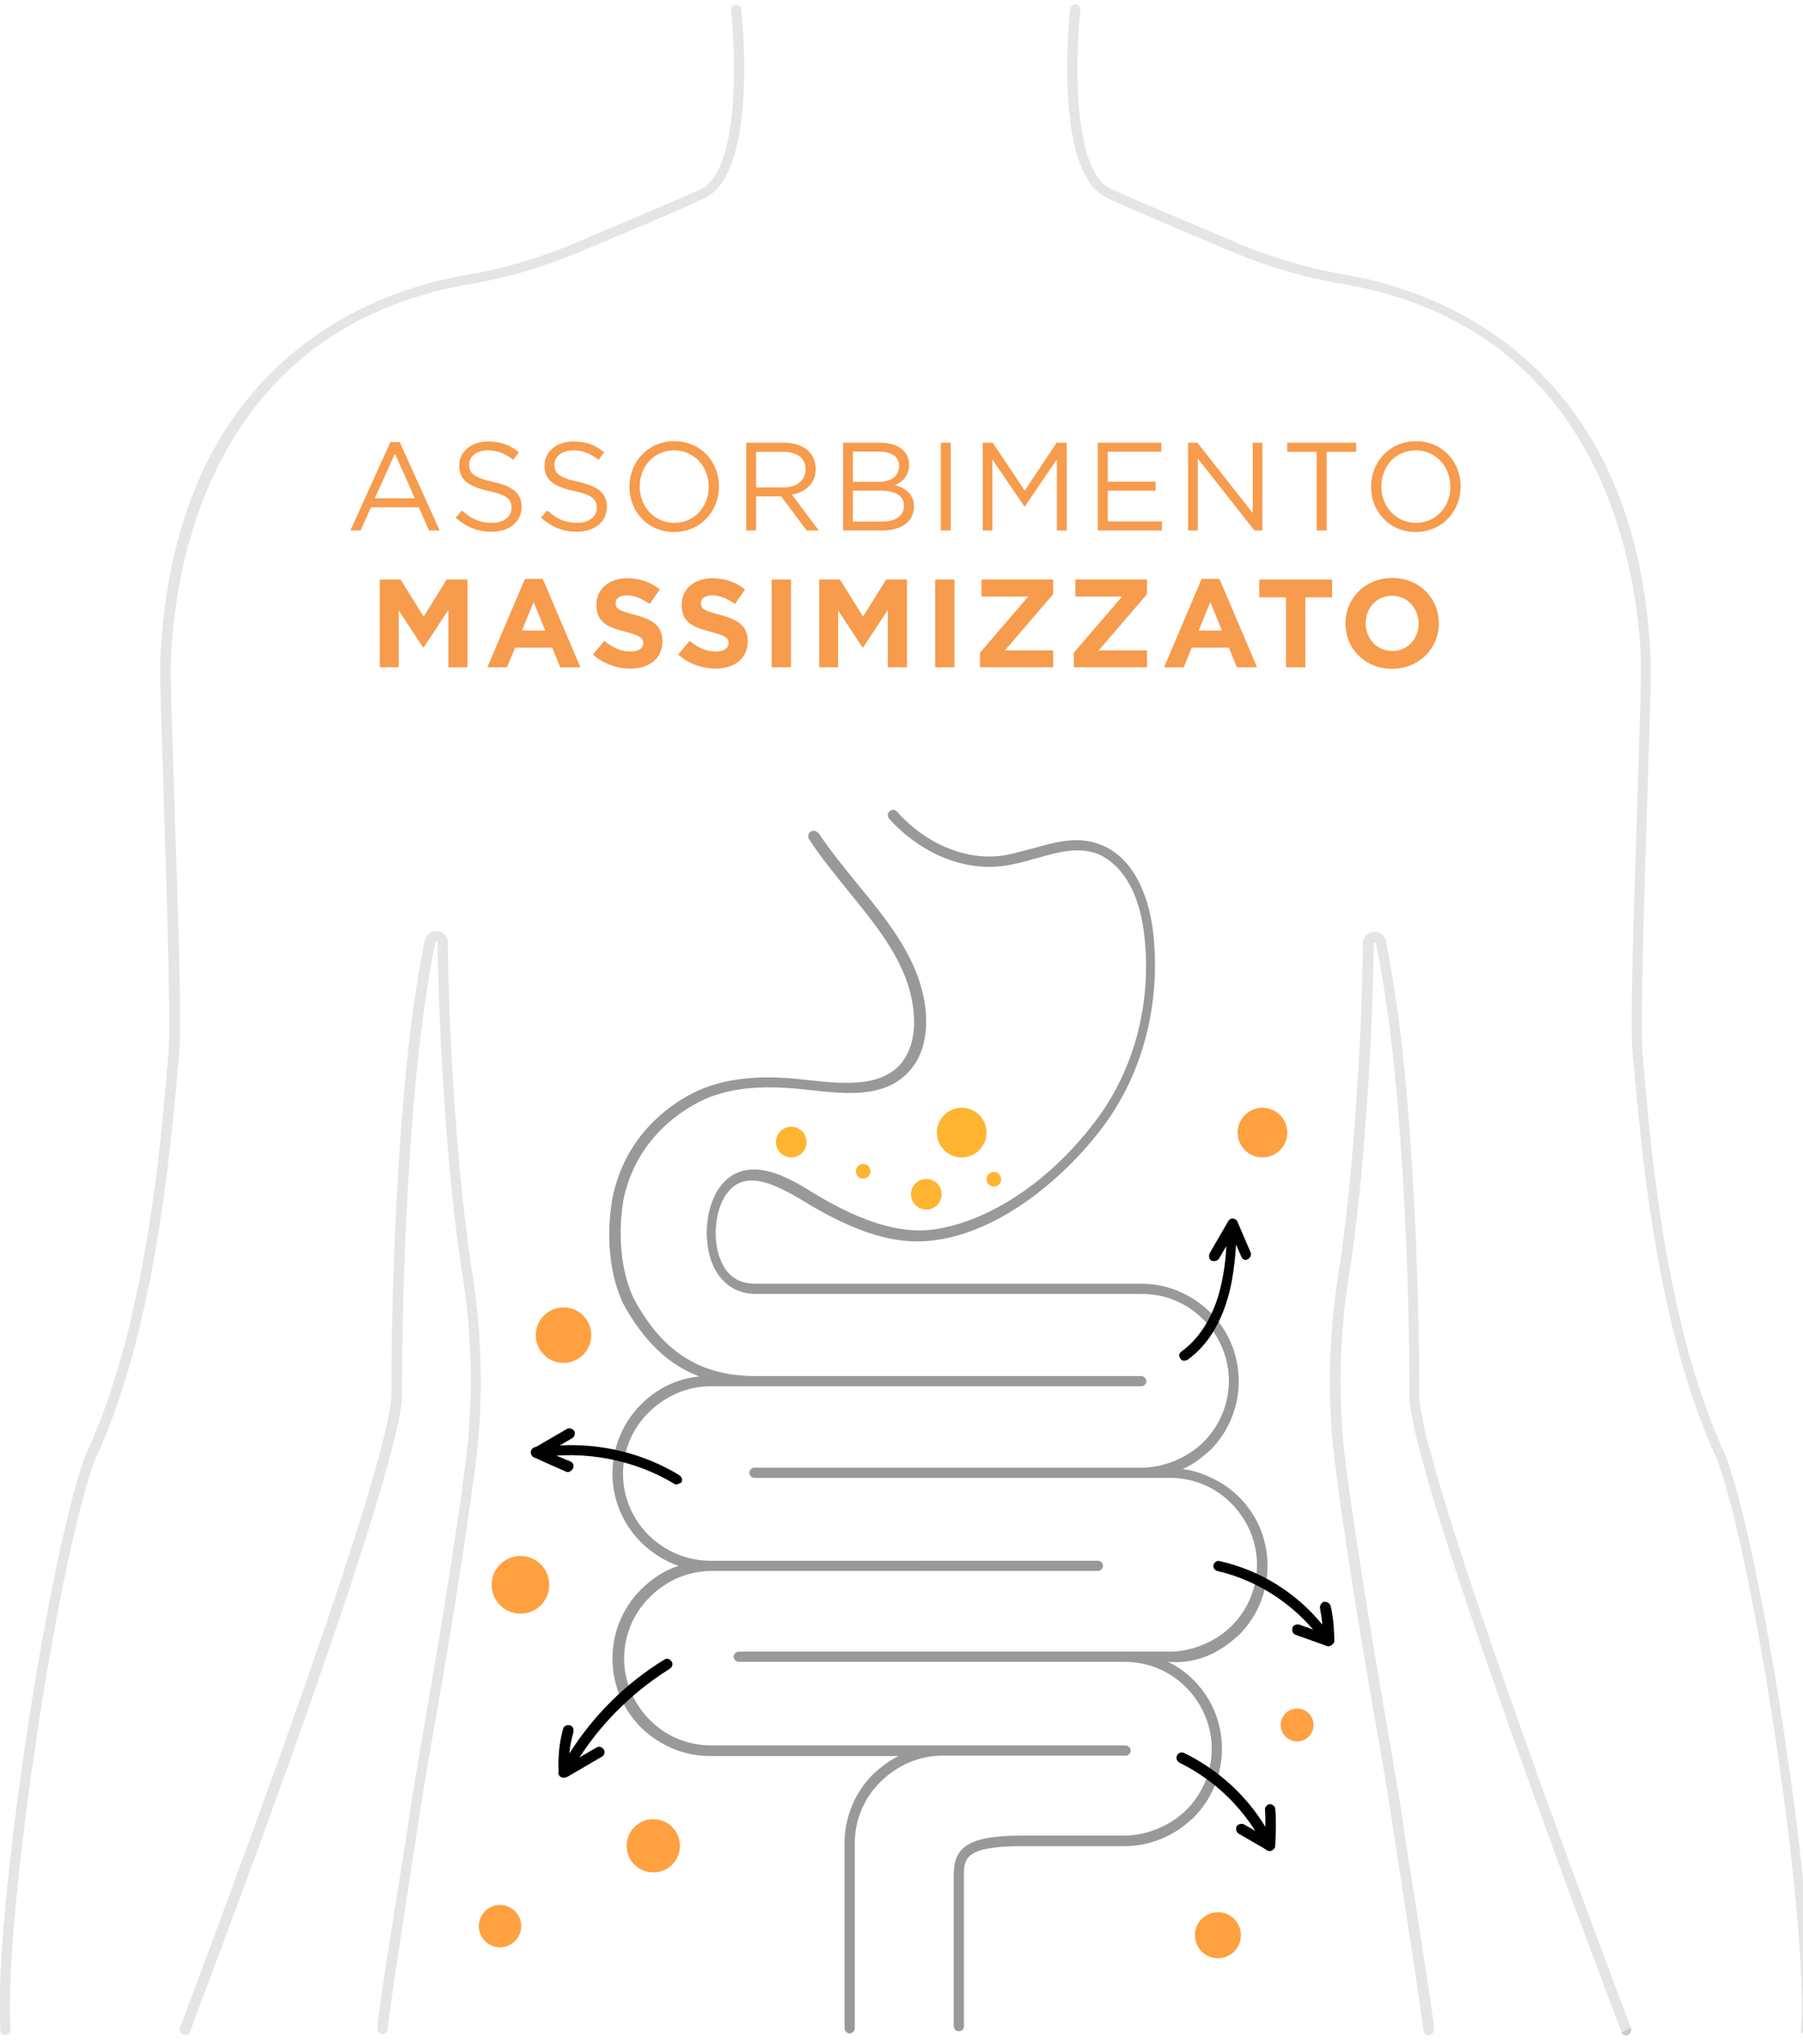 <svg xmlns="http://www.w3.org/2000/svg" viewBox="0 0 494 560">
    <path d="M494.7 557.5c0.7 0 1.4-0.6 1.4-1.4 2-29.8-12.7-128.1-23.2-157.1v0c-16-33.9-20.4-82.2-22.2-102.8 -0.2-2.9-0.5-5-0.6-6.6 -0.7-7.2 0.2-38.5 1.1-66.1 0.6-21.4 1.4-39.7 1-44.5 -4.3-81.6-60.1-99.8-83.9-103.8 -9.9-1.7-19.6-4.6-28.6-8.3 -12.8-5.5-29.4-12.4-35.9-15.4 -9.7-5.7-9.3-34.3-7.8-48.7 0.1-0.7-0.5-1.5-1.2-1.6s-1.5 0.5-1.6 1.2c-0.5 4.5-4.1 43.7 9.3 51.4 0 0 0.1 0 0.1 0.1 6.3 3 23.1 10.1 36 15.5 9.2 3.8 19 6.7 29.3 8.4 69.4 11.9 80.2 74.7 81.6 101.1 0.4 4.6-0.4 23.7-1 44.1 -0.9 27.7-2 59.1-1.1 66.6 0.2 1.6 0.4 3.7 0.6 6.6 2 20.7 6.3 69.3 22.5 103.7 10.3 28.3 24.5 123.3 23.1 154.5l-0.1 1.4C493.2 556.8 493.7 557.4 494.7 557.5c0.6 0.1 1.4-0.5 1.5-1.2" fill="#E5E5E5"/>
    <path d="M446.8 555.5c-4.6-12.4-55-145.2-57.9-171.8 0-13.8-0.5-83.9-9.2-125.9 -0.4-1.6-1.7-2.6-3.4-2.5 -1.6 0.1-2.9 1.5-2.9 3.1 -0.2 25.3-2.7 65.7-6.7 90.6 -2.7 17.3-3.1 34.5-1 51.5 3.2 25.1 8.3 55.3 11.8 75 1.5 8.4 2.6 15.3 3.2 18.9 0.9 5.8 2.2 14.8 3.7 24.1 2.2 14.7 5 32.4 5.6 37.6 0 0.7 0.6 1.5 1.4 1.5l0 0 0 0 0 0c0.7 0 1.4-0.6 1.5-1.4l0 0 0 0c0-2.7-2.9-20.6-5.6-38.1 -1.5-9.3-2.9-18.1-3.7-24.1 -0.6-3.6-1.7-10.3-3.2-18.9 -3.4-19.9-8.6-50-11.8-75 -2-16.6-1.7-33.8 1-50.7 4.1-25.1 6.5-65.6 6.8-90.9 0-0.1 0-0.2 0.2-0.2s0.2 0.1 0.4 0.2c8.7 41.7 9.2 111.8 9.2 125.4v0.1c3 28.1 55.9 167 58.1 172.8" fill="#E5E5E5"/>
    <path d="M1.5 557.5c-0.7 0-1.4-0.6-1.4-1.4C-1.9 526.3 12.8 428 23.3 399v0c16-33.9 20.4-82.2 22.2-102.8 0.2-2.9 0.5-5 0.6-6.6 0.7-7.2-0.2-38.5-1.1-66.1 -0.6-21.4-1.4-39.7-1-44.5 1.9-35 13.4-62.2 34.3-80.6 17-15 36.4-20.9 49.7-23.1 9.9-1.7 19.6-4.6 28.6-8.3 12.8-5.5 29.4-12.4 35.9-15.4 9.7-5.7 9.3-34.3 7.8-48.7 -0.1-0.7 0.5-1.5 1.2-1.6s1.5 0.5 1.6 1.2c0.5 4.5 4.1 43.7-9.3 51.4 0 0-0.1 0-0.1 0.1 -6.3 3-23.1 10.1-36 15.5 -9.2 3.8-19 6.7-29.3 8.4C59 90 48.2 152.9 46.9 179.2c-0.4 4.6 0.4 23.8 1 44.1 0.9 27.7 2 59.1 1.1 66.6 -0.2 1.6-0.4 3.7-0.6 6.6 -2 20.7-6.3 69.3-22.5 103.7C15.6 428.5 1.4 523.5 2.8 554.7l0.1 1.4C3 556.8 2.4 557.5 1.5 557.5c-0.6 0.2-1.4-0.4-1.5-1.1" fill="#E5E5E5"/>
    <path d="M52.1 556.5c-0.2 0.7-1 1.1-1.9 0.9 -0.7-0.2-1.1-1-0.9-1.9l0.4-1c4.6-12.4 54.6-144.2 57.5-171 0-13.8 0.5-83.9 9.2-125.9 0.4-1.6 1.7-2.6 3.4-2.5 1.6 0.1 2.9 1.5 2.9 3.1 0.2 25.3 2.7 65.7 6.7 90.6 2.7 17.3 3.1 34.5 1 51.5 -3.2 25.1-8.3 55.3-11.8 75 -1.5 8.4-2.6 15.3-3.2 18.9 -0.9 5.8-2.2 14.8-3.7 24.1 -2.2 14.7-5 32.4-5.5 37.6 0 0.7-0.6 1.4-1.5 1.4 -0.1 0-0.2 0-0.2-0.1 -0.6-0.1-1.1-0.6-1.1-1.4 0-2.5 2.1-16.6 5.6-38 1.5-9.4 2.9-18.1 3.7-24.1 0.6-3.6 1.7-10.3 3.2-18.9 3.4-19.9 8.6-50 11.8-75 2-16.6 1.7-33.8-1-50.7 -4.1-25.1-6.5-65.6-6.8-90.9 0-0.1 0-0.2-0.2-0.2s-0.2 0.1-0.4 0.2c-8.7 41.7-9.2 111.8-9.2 125.4v0.1C107.2 412 54.2 550.7 52.1 556.5c-0.2 0.6-0.7 1-1.4 1" fill="#E5E5E5"/>
  <path d="M446.8 555.5c0.4 0.6 0 1.6-0.6 2s-1.6 0-2-0.6" fill="#CCC"/>
      <path d="M185.3 406.7c-0.2 0-0.5-0.1-0.6-0.2 -11.1-6.7-24.8-9.2-37.5-7.1 -0.6 0.1-1.4-0.2-1.6-0.9 -0.2-0.6 0-1.4 0.6-1.7l9.1-5.3c0.6-0.4 1.6-0.1 2 0.5s0.2 1.6-0.5 2l-3.4 2c11.4-0.6 23 2.2 32.8 8.2 0.6 0.5 0.9 1.2 0.5 2C186.3 406.3 185.8 406.7 185.3 406.7z"/>
      <path d="M363.9 451c-0.5 0-0.9-0.2-1.1-0.6 -6.8-9.9-17.5-17.3-29.3-20 -0.7-0.2-1.2-0.9-1-1.7 0.2-0.7 0.9-1.2 1.7-1 11.1 2.5 21 8.7 28.1 17.4 -0.1-1.5-0.4-3.2-0.6-4.3 -0.2-0.7 0.2-1.6 0.9-1.9 0.7-0.2 1.6 0.2 1.9 0.9 1 3.2 1.1 9.4 1.1 9.7 0 0.6-0.5 1.1-1 1.4C364.1 451 364 451 363.9 451z"/>
      <path d="M154.4 487c-0.1 0-0.1 0-0.2 0 -0.6-0.1-1-0.6-1.1-1.2 0-0.2-0.6-5.8 1.2-12.2 0.2-0.7 1-1.1 1.9-0.9 0.7 0.2 1.1 1 0.9 1.9 -0.6 2.1-1 4.2-1.1 5.8 6.6-10.4 15.4-19.2 26-25.7 0.6-0.5 1.6-0.2 2 0.5 0.5 0.6 0.2 1.6-0.5 2 -11.5 7.2-21.2 17.3-27.7 29.3C155.5 486.7 155 487 154.4 487z"/>
      <path d="M347.8 507.1c-0.6 0-1-0.4-1.2-0.7 -5-10.2-13.3-18.5-23.5-23.5 -0.6-0.4-1-1.1-0.6-2 0.4-0.7 1.2-1 2-0.6 9.2 4.5 16.9 11.5 22.2 20.2 0-1.6 0-3.2-0.1-4.6 -0.1-0.7 0.5-1.5 1.2-1.6s1.5 0.5 1.6 1.2c0.4 3.6 0 9.8 0 10.2 0 0.6-0.5 1.1-1.1 1.4C348 507.1 348 507.1 347.8 507.1z"/>
      <path d="M324.5 372.8c-0.5 0-0.9-0.2-1.1-0.6 -0.5-0.6-0.4-1.5 0.4-2 5.8-4.2 8.7-10.8 10.1-15.5 1.2-4.3 1.9-8.8 2.1-13.3l-2 3.4c-0.4 0.6-1.2 0.9-2 0.6 -0.7-0.2-0.9-1.2-0.6-2l5-8.6c0.4-0.6 1-0.7 1.6-0.6 0.6 0.2 1 0.7 1 1.5 -0.4 6.6-0.7 13.4-2.6 19.9 -1.5 5.2-4.6 12.4-11.1 17C325.1 372.6 324.7 372.8 324.5 372.8z"/>
      <path d="M341.3 345.2c-0.6 0-1-0.4-1.2-0.9l-3.6-8.4c-0.4-0.6 0-1.6 0.6-1.9 0.6-0.4 1.6 0 1.9 0.6l3.6 8.4c0.4 0.6 0 1.6-0.6 1.9C341.6 345.2 341.4 345.2 341.3 345.2z"/>
      <path d="M155.6 403.3c-0.1 0-0.4 0-0.5-0.1 -1.2-0.5-8.6-3.8-8.9-4 -0.6-0.4-1-1.1-0.6-2 0.4-0.6 1.1-1 2-0.6 2.1 1 7.8 3.5 8.7 3.8 0.6 0.2 1.1 1.1 0.7 1.9C156.7 402.9 156.1 403.3 155.6 403.3z"/>
      <path d="M154.4 487c-0.5 0-1-0.2-1.2-0.6 -0.4-0.6-0.1-1.6 0.6-2 0.1 0 7.6-4.5 9.6-5.6 0.6-0.5 1.6-0.2 2 0.5 0.5 0.6 0.2 1.6-0.5 2 -2 1.1-9.3 5.5-9.7 5.6C154.9 487 154.6 487 154.4 487z"/>
      <path d="M363.9 451c-0.1 0-0.4 0-0.5-0.1l-8.4-3c-0.7-0.2-1.1-1-0.9-1.9 0.2-0.7 1-1.1 1.9-0.9l8.4 3c0.7 0.2 1.1 1 0.9 1.9C365 450.6 364.4 451 363.9 451z"/>
      <path d="M347.8 507.1c-0.2 0-0.5-0.1-0.6-0.2l-7.8-4.5c-0.6-0.4-0.9-1.2-0.6-2 0.4-0.6 1.2-0.9 2-0.6l7.8 4.5c0.6 0.4 0.9 1.2 0.6 2C348.7 506.9 348.3 507.1 347.8 507.1z"/>
    <g opacity="0.4">
      <path d="M308.4 481c0.7 0 1.4-0.6 1.4-1.4 0-0.6-0.6-1.4-1.4-1.4h-7.9 -42.2 -55.6 -7.9c-4.2 0-8.3-1.1-11.9-3.2 -7.3-4.3-11.9-12.2-11.9-20.6 0-6.3 2.5-12.4 7.1-16.9 4.6-4.6 10.6-7.1 16.9-7.1h105.8c0.7 0 1.4-0.6 1.4-1.4s-0.6-1.4-1.4-1.4H194.7c-13.2 0-24-10.7-24-23.8 0-6.3 2.5-12.4 7.1-16.9s10.6-7.1 16.9-7.1h12.2 93.6 12.2c0.7 0 1.4-0.6 1.4-1.4 0-0.6-0.6-1.4-1.4-1.4h-12.2 -93.6c-15 0-25.5-6.6-33.4-21.5 -5.7-12.7-2.6-27.1-2.6-27.2 3-13.7 12-21.5 19-25.5 7.6-4.5 17.4-5.8 30.7-4.3l1 0.1c9.8 1.1 20.7 2.4 27.4-5 5-5.3 5-12.9 4.6-16.9 -1.4-13.4-10.1-24.1-18.5-34.3 -3.7-4.6-7.7-9.4-10.9-14.3H224c-0.5-0.6-1.2-0.6-2-0.2 -0.6 0.5-0.6 1.1-0.5 1.7l0 0 0 0c0 0.1 0 0.1 0.1 0.2l0 0c3.2 5 7.2 9.8 10.9 14.4 8.4 10.4 16.5 20.2 17.8 32.8 0.4 3.5 0.4 10.2-3.8 14.8 -5.8 6.2-16.1 5.1-25.1 4.1l-1-0.1c-13.8-1.6-24.1-0.1-32.3 4.6 -7.5 4.3-17.1 12.7-20.2 27.4 -0.1 0.6-3.4 15.5 2.7 29.1l0 0 0 0c5.6 10.3 12.4 17 21 20.2 -6 0.6-11.5 3.2-16 7.7 -5 5-7.8 11.8-7.8 18.9 0 11.7 7.6 21.6 18.1 25.3 -3.8 1.2-7.3 3.5-10.3 6.5 -5 5-7.8 11.8-7.8 18.9 0 9.6 5.1 18.4 13.4 23.1 4.1 2.4 8.6 3.6 13.4 3.6h7.9 43.7c-2.5 1.2-4.8 3-7 5 -5 5-7.8 11.8-7.8 18.9v50.7c0 0.7 0.6 1.4 1.4 1.4 0.6 0 1.4-0.6 1.4-1.4V505c0-6.3 2.5-12.4 7.1-16.9s10.6-7.1 16.9-7.1h42.2 8.2l0 0H308.4L308.4 481z"/>
      <path d="M333.9 452.1c2-1.1 3.8-2.6 5.6-4.2 5-5 7.8-11.8 7.8-18.9 0-9.6-5.1-18.4-13.4-23.1 -3.1-1.7-6.3-3-9.8-3.4 0.6-0.4 1.2-0.6 1.9-1 2-1.1 3.8-2.6 5.6-4.2 5-5 7.8-11.8 7.8-18.9 0-9.6-5.1-18.4-13.4-23.1 -4.1-2.4-8.6-3.6-13.4-3.6H206.8c-4.1 0-7.2-1.9-8.9-5.5 -3.1-6-1.9-14.9 1.1-19 4.6-6.5 11.9-3.8 21.4 2 12.4 7.6 22.8 11.2 31.9 10.9 19.9-0.6 39.4-17.3 49.9-31.4 11.1-14.8 16-34.4 13.7-53.6 -0.7-6.1-3.8-20.6-15.6-24.1 -5.8-1.9-11.8-0.1-17.5 1.5 -3 0.7-6 1.7-8.9 2 -9.8 1.1-20.5-3.5-28.2-12.2l0 0c-0.6-0.6-1.4-0.6-2 0 -0.6 0.5-0.6 1.4-0.1 2l0 0c0 0 0 0 0.1 0.1l0 0 0 0c8.3 9.2 20 14.2 30.7 12.9 3.2-0.4 6.3-1.2 9.4-2.1 5.6-1.6 10.8-3.1 15.9-1.6 2.6 0.7 11.5 4.7 13.7 21.7 2.4 18.6-2.4 37.4-13 51.5 -16.3 21.7-35.9 29.9-47.7 30.3 -8.4 0.2-18.4-3.2-30.4-10.6 -5.8-3.6-18-11.1-25.2-1.1 -4 5.6-4.6 15.6-1.4 22 2.4 4.6 6.3 7.1 11.4 7.1h105.8c4.2 0 8.3 1.1 11.9 3.2 7.3 4.3 11.9 12.2 11.9 20.6 0 6.3-2.5 12.4-7.1 16.9 -1.5 1.5-3.2 2.7-5 3.7 -3.6 2-7.7 3.2-11.9 3.2H215h-8.3c-0.7 0-1.4 0.6-1.4 1.4 0 0.7 0.6 1.4 1.4 1.4h8.1 97.7 8.1c4.2 0 8.3 1.1 11.9 3.2 7.3 4.3 11.9 12.2 11.9 20.6 0 6.3-2.5 12.4-7.1 16.9 -1.5 1.5-3.2 2.7-5 3.7 -3.6 2-7.7 3.2-11.9 3.2h-12.2 -93.6 -12.2c-0.7 0-1.4 0.6-1.4 1.4 0 0.6 0.6 1.4 1.4 1.4h12.2 93.6c4.2 0 8.3 1.1 11.9 3.2 7.3 4.3 11.9 12.2 11.9 20.6 0 6.3-2.5 12.4-7.1 16.9 -1.5 1.5-3.2 2.7-5 3.7 -3.6 2-7.7 3.2-11.9 3.2h-28.1c-15.6 0-18.6 3.7-18.6 11.1v41.1c0 0.7 0.6 1.4 1.4 1.4s1.4-0.6 1.4-1.4V514c0-4.6 0-8.2 15.8-8.2H308c4.7 0 9.3-1.2 13.4-3.6 2-1.1 3.8-2.6 5.6-4.2 5-5 7.8-11.8 7.8-18.9 0-9.6-5.1-18.4-13.4-23.1 -0.5-0.2-0.9-0.5-1.4-0.7h0.2C325.2 455.7 330 454.5 333.9 452.1z"/>
    </g>
      <circle cx="154.4" cy="365.8" r="7.6" fill="#FFA041"/>
      <circle cx="345.9" cy="310.3" r="6.8" fill="#FFA041"/>
      <circle cx="263.5" cy="310.3" r="6.8" fill="#FFB432"/>
      <circle cx="179" cy="505.7" r="7.3" fill="#FFA041"/>
      <circle cx="137" cy="527.7" r="5.8" fill="#FFA041"/>
      <circle cx="253.8" cy="327.2" r="4.2" fill="#FFB432"/>
      <circle cx="216.8" cy="312.9" r="4.2" fill="#FFB432"/>
      <circle cx="236.5" cy="320.9" r="2" fill="#FFB432"/>
      <circle cx="272.3" cy="323.1" r="2" fill="#FFB432"/>
      <circle cx="142.6" cy="434.2" r="7.9" fill="#FFA041"/>
      <circle cx="333.7" cy="530.2" r="6.3" fill="#FFA041"/>
      <circle cx="355.4" cy="472.6" r="4.5" fill="#FFA041"/>
    <path d="M106.967 121.115h2.544l10.962 24.228h-2.921l-2.819-6.357h-13.092l-2.852 6.357h-2.783L106.967 121.115zM113.669 136.51l-5.465-12.234 -5.498 12.234H113.669z" fill="#F79B4D"/>
    <path d="M124.867 141.838l1.684-1.993c2.509 2.268 4.914 3.403 8.248 3.403 3.23 0 5.361-1.719 5.361-4.091v-0.069c0-2.233-1.203-3.505-6.255-4.569 -5.533-1.203-8.076-2.991-8.076-6.943v-0.069c0-3.779 3.334-6.563 7.904-6.563 3.505 0 6.014 0.996 8.454 2.956l-1.582 2.096c-2.233-1.821-4.467-2.611-6.941-2.611 -3.127 0-5.12 1.717-5.12 3.883v0.069c0 2.268 1.237 3.538 6.529 4.673 5.361 1.168 7.835 3.127 7.835 6.804v0.069c0 4.124-3.436 6.804-8.213 6.804C130.881 145.686 127.754 144.415 124.867 141.838z" fill="#F79B4D"/>
    <path d="M148.233 141.838l1.684-1.993c2.509 2.268 4.914 3.403 8.248 3.403 3.23 0 5.361-1.719 5.361-4.091v-0.069c0-2.233-1.203-3.505-6.255-4.569 -5.533-1.203-8.076-2.991-8.076-6.943v-0.069c0-3.779 3.334-6.563 7.904-6.563 3.505 0 6.014 0.996 8.454 2.956l-1.582 2.096c-2.233-1.821-4.467-2.611-6.941-2.611 -3.127 0-5.12 1.717-5.12 3.883v0.069c0 2.268 1.237 3.538 6.529 4.673 5.361 1.168 7.835 3.127 7.835 6.804v0.069c0 4.124-3.436 6.804-8.213 6.804C154.247 145.686 151.12 144.415 148.233 141.838z" fill="#F79B4D"/>
    <path d="M172.456 133.383v-0.069c0-6.632 4.983-12.439 12.302-12.439s12.234 5.738 12.234 12.371v0.069c0 6.633-4.983 12.439-12.302 12.439S172.456 140.016 172.456 133.383zM194.175 133.383v-0.069c0-5.463-3.987-9.931-9.485-9.931s-9.415 4.399-9.415 9.862v0.069c0 5.465 3.985 9.932 9.484 9.932S194.175 138.848 194.175 133.383z" fill="#F79B4D"/>
    <path d="M204.447 121.287h10.342c2.956 0 5.328 0.894 6.839 2.405 1.168 1.168 1.856 2.852 1.856 4.743v0.069c0 3.985-2.75 6.322-6.529 7.01l7.388 9.828h-3.333l-6.976-9.348h-6.873v9.348h-2.715V121.287zM214.55 133.556c3.609 0 6.185-1.856 6.185-4.949v-0.069c0-2.954-2.268-4.742-6.151-4.742h-7.422v9.76H214.55z" fill="#F79B4D"/>
    <path d="M231.007 121.287h10.24c2.748 0 4.914 0.79 6.288 2.131 0.997 1.031 1.547 2.303 1.547 3.85v0.069c0 3.127-1.925 4.742-3.815 5.567 2.852 0.859 5.155 2.507 5.155 5.806v0.07c0 4.123-3.471 6.563-8.729 6.563h-10.687V121.287zM246.333 127.644c0-2.37-1.891-3.917-5.327-3.917h-7.319v8.282h7.114c3.264 0 5.533-1.478 5.533-4.296V127.644zM241.28 134.414h-7.594v8.488h8.076c3.642 0 5.91-1.615 5.91-4.295v-0.069C247.672 135.926 245.473 134.414 241.28 134.414z" fill="#F79B4D"/>
    <path d="M257.771 121.287h2.715v24.055h-2.715V121.287z" fill="#F79B4D"/>
    <path d="M269.249 121.287h2.748l8.764 13.127 8.761-13.127h2.751v24.055h-2.715v-19.484l-8.764 12.886h-0.137l-8.764-12.853v19.451h-2.645V121.287z" fill="#F79B4D"/>
    <path d="M300.79 121.287h17.387v2.474h-14.672v8.213h13.126v2.475h-13.126v8.419h14.843v2.474H300.79V121.287z" fill="#F79B4D"/>
    <path d="M325.529 121.287h2.544l15.154 19.278v-19.278h2.645v24.055h-2.163l-15.533-19.725v19.725h-2.648V121.287z" fill="#F79B4D"/>
    <path d="M360.749 123.796h-8.077v-2.509h18.9v2.509h-8.074v21.546h-2.748V123.796z" fill="#F79B4D"/>
    <path d="M375.659 133.383v-0.069c0-6.632 4.981-12.439 12.302-12.439 7.318 0 12.232 5.738 12.232 12.371v0.069c0 6.633-4.981 12.439-12.302 12.439C380.573 145.754 375.659 140.016 375.659 133.383zM397.378 133.383v-0.069c0-5.463-3.987-9.931-9.487-9.931 -5.497 0-9.414 4.399-9.414 9.862v0.069c0 5.465 3.984 9.932 9.484 9.932C393.458 143.247 397.378 138.848 397.378 133.383z" fill="#F79B4D"/>
    <path d="M104.045 158.77h5.704l6.323 10.172 6.322-10.172h5.706v24.055h-5.259v-15.705l-6.769 10.275h-0.139l-6.7-10.172v15.601h-5.189V158.77z" fill="#F79B4D"/>
    <path d="M143.833 158.598h4.881l10.309 24.228h-5.533l-2.199-5.395h-10.172l-2.199 5.395h-5.395L143.833 158.598zM149.4 172.756l-3.195-7.8 -3.197 7.8H149.4z" fill="#F79B4D"/>
    <path d="M162.455 179.321l3.127-3.746c2.166 1.788 4.434 2.921 7.182 2.921 2.166 0 3.471-0.859 3.471-2.268v-0.069c0-1.341-0.825-2.027-4.846-3.058 -4.846-1.237-7.972-2.578-7.972-7.355v-0.069c0-4.365 3.505-7.251 8.419-7.251 3.505 0 6.496 1.1 8.935 3.058l-2.748 3.987c-2.131-1.478-4.228-2.372-6.255-2.372 -2.027 0-3.093 0.927-3.093 2.096v0.07c0 1.58 1.031 2.096 5.19 3.16 4.879 1.272 7.628 3.024 7.628 7.217v0.069c0 4.777-3.642 7.457-8.831 7.457C169.02 183.169 165.342 181.898 162.455 179.321z" fill="#F79B4D"/>
    <path d="M185.82 179.321l3.127-3.746c2.166 1.788 4.434 2.921 7.184 2.921 2.164 0 3.47-0.859 3.47-2.268v-0.069c0-1.341-0.825-2.027-4.846-3.058 -4.846-1.237-7.972-2.578-7.972-7.355v-0.069c0-4.365 3.505-7.251 8.419-7.251 3.505 0 6.496 1.1 8.935 3.058l-2.748 3.987c-2.131-1.478-4.228-2.372-6.255-2.372 -2.027 0-3.093 0.927-3.093 2.096v0.07c0 1.58 1.031 2.096 5.189 3.16 4.881 1.272 7.629 3.024 7.629 7.217v0.069c0 4.777-3.642 7.457-8.831 7.457C192.384 183.169 188.707 181.898 185.82 179.321z" fill="#F79B4D"/>
    <path d="M211.419 158.77h5.292v24.055h-5.292V158.77z" fill="#F79B4D"/>
    <path d="M224.441 158.77h5.704l6.323 10.172 6.322-10.172h5.706v24.055h-5.259v-15.705l-6.769 10.275h-0.139l-6.7-10.172v15.601h-5.189V158.77z" fill="#F79B4D"/>
    <path d="M256.221 158.77h5.292v24.055h-5.292V158.77z" fill="#F79B4D"/>
    <path d="M268.523 178.805l13.23-15.395h-12.818v-4.64h19.623v4.02l-13.23 15.395h13.23v4.64h-20.035V178.805z" fill="#F79B4D"/>
    <path d="M294.223 178.805l13.233-15.395h-12.818v-4.64h19.62v4.02l-13.23 15.395h13.23v4.64h-20.035V178.805z" fill="#F79B4D"/>
    <path d="M329.238 158.598h4.881l10.31 24.228h-5.533l-2.199-5.395h-10.173l-2.199 5.395h-5.393L329.238 158.598zM334.805 172.756l-3.194-7.8 -3.197 7.8H334.805z" fill="#F79B4D"/>
    <path d="M352.36 163.651h-7.318v-4.881h19.931v4.881h-7.321v19.175h-5.292V163.651z" fill="#F79B4D"/>
    <path d="M368.646 170.867v-0.069c0-6.839 5.396-12.439 12.818-12.439s12.748 5.532 12.748 12.371v0.069c0 6.839-5.393 12.439-12.818 12.439C373.972 183.237 368.646 177.706 368.646 170.867zM388.681 170.867v-0.069c0-4.124-3.026-7.56-7.287-7.56s-7.214 3.368-7.214 7.492v0.069c0 4.124 3.023 7.56 7.284 7.56S388.681 174.991 388.681 170.867z" fill="#F79B4D"/>
</svg>
